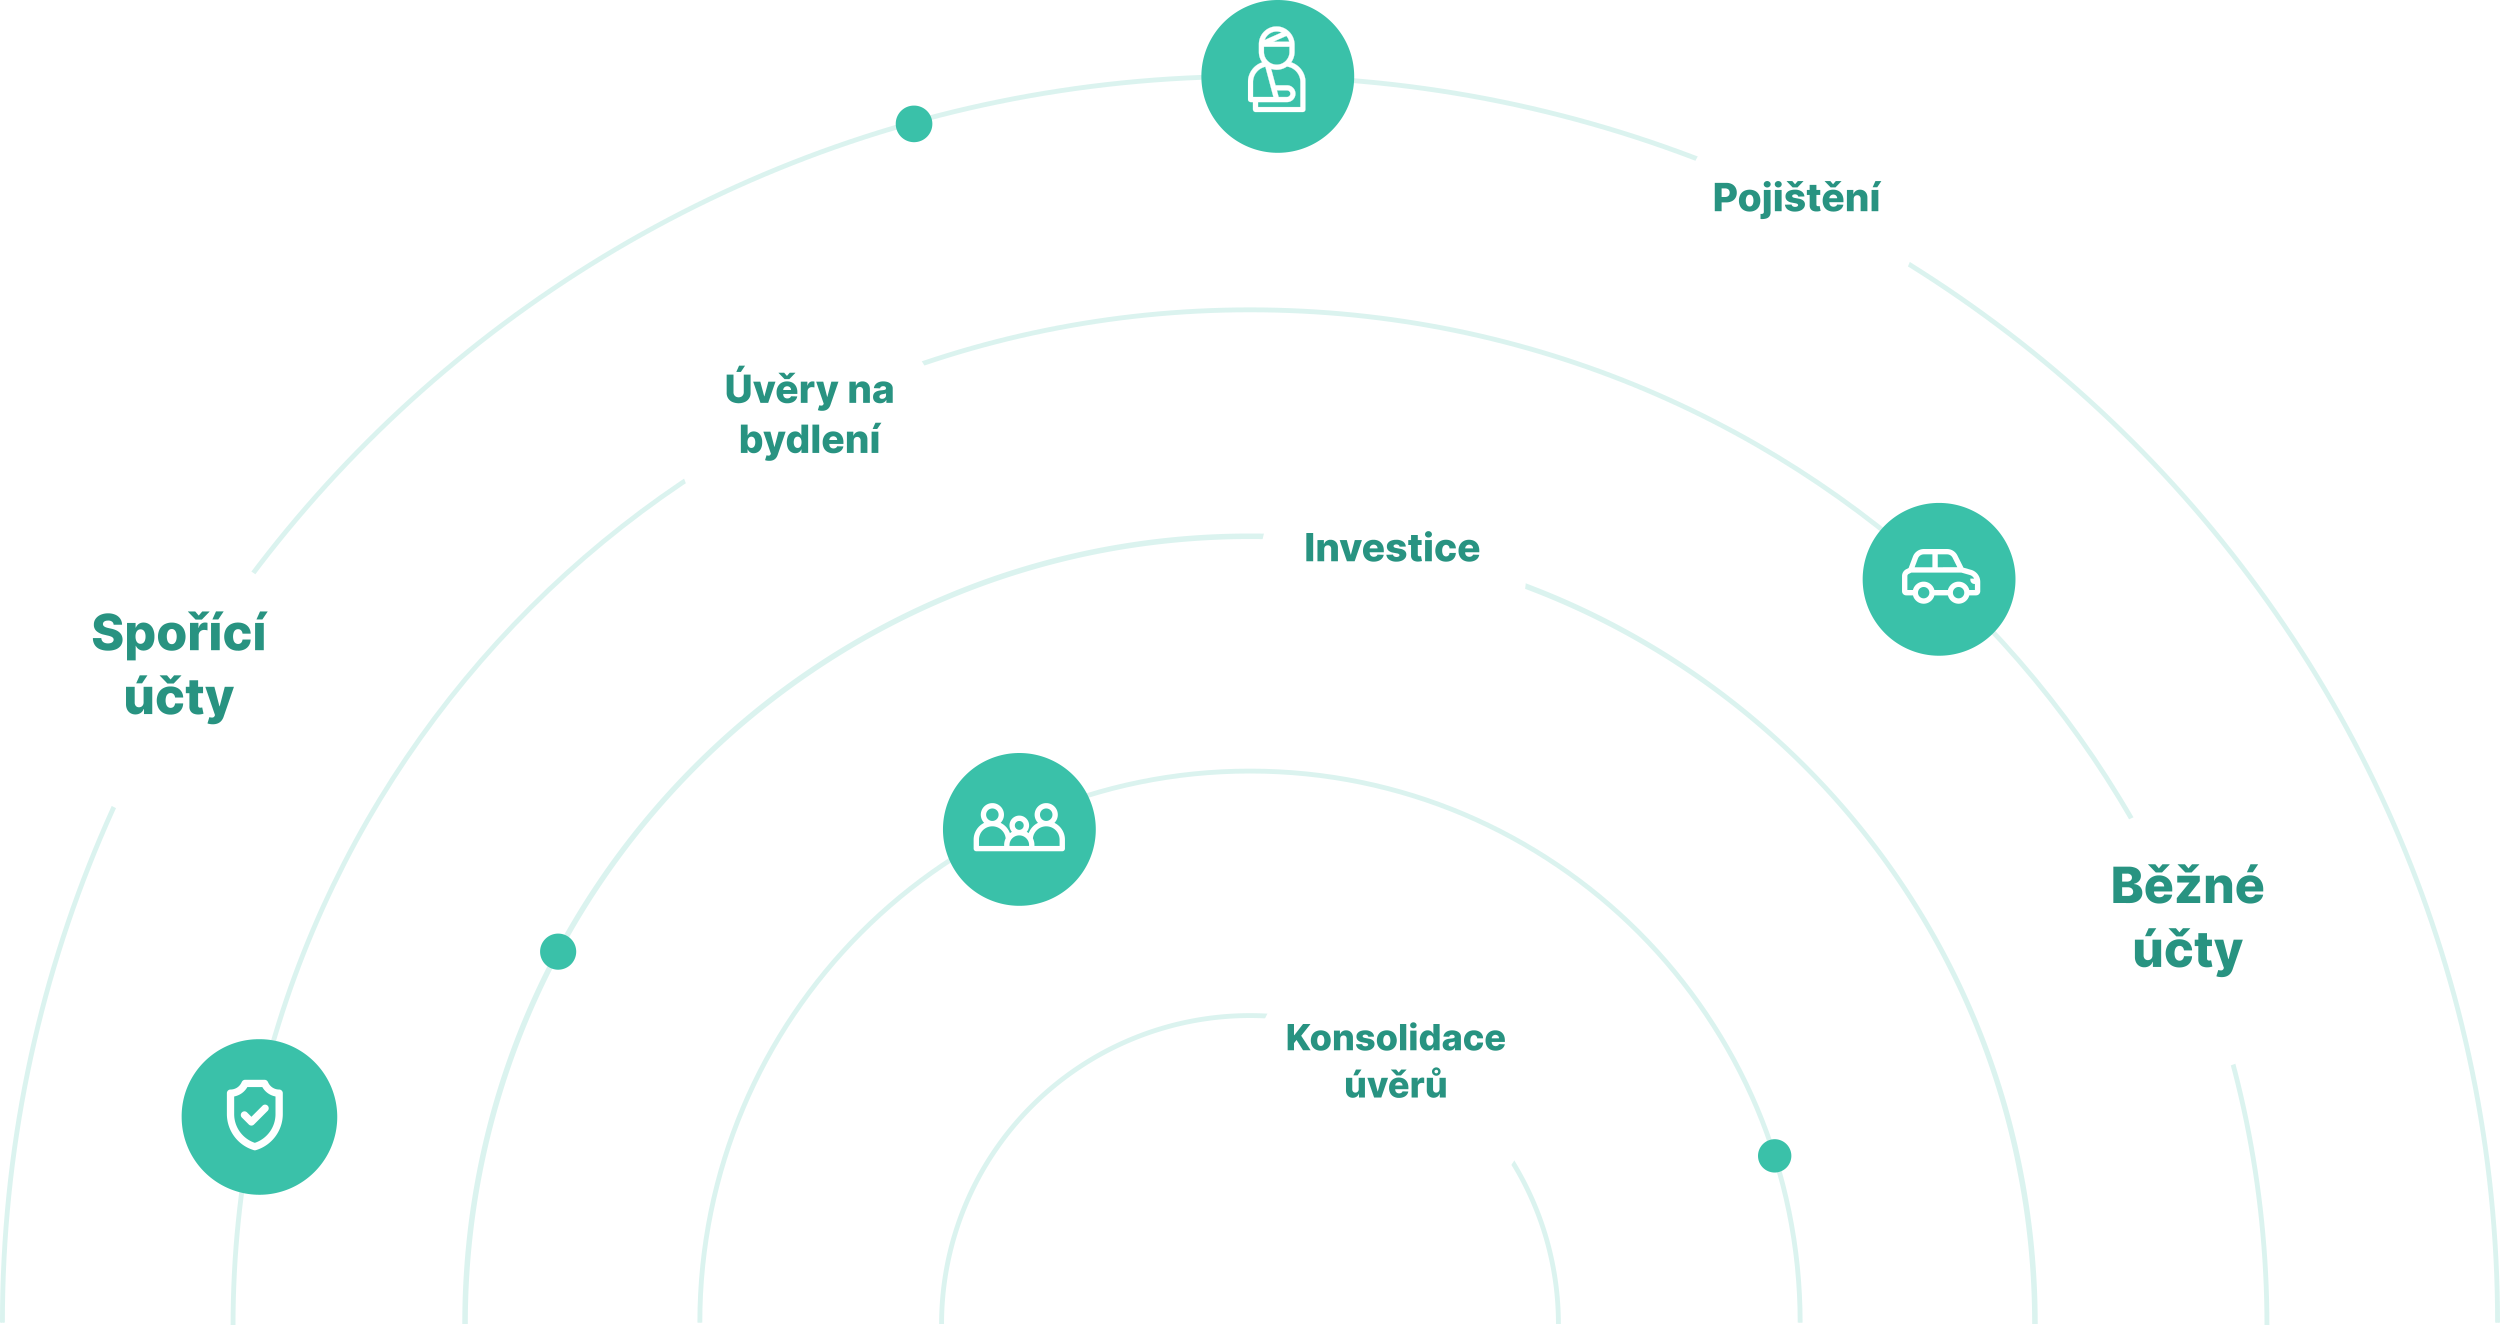 <svg xmlns="http://www.w3.org/2000/svg" width="899.75" height="477.006"><defs><filter id="b" width="121" height="122" x="587.375" y="17" filterUnits="userSpaceOnUse"><feOffset dy="8"/><feGaussianBlur result="c" stdDeviation="6"/><feFlood flood-color="#125a4e" flood-opacity=".059"/><feComposite in2="c" operator="in"/><feComposite in="SourceGraphic"/></filter><filter id="d" width="132" height="132" x="225.375" y="90" filterUnits="userSpaceOnUse"><feOffset dy="8"/><feGaussianBlur result="e" stdDeviation="6"/><feFlood flood-color="#125a4e" flood-opacity=".059"/><feComposite in2="e" operator="in"/><feComposite in="SourceGraphic"/></filter><filter id="f" width="133" height="134" x="-2.625" y="180.001" filterUnits="userSpaceOnUse"><feOffset dy="8"/><feGaussianBlur result="g" stdDeviation="6"/><feFlood flood-color="#125a4e" flood-opacity=".059"/><feComposite in2="g" operator="in"/><feComposite in="SourceGraphic"/></filter><filter id="h" width="132" height="133" x="435.382" y="138" filterUnits="userSpaceOnUse"><feOffset dy="8"/><feGaussianBlur result="i" stdDeviation="6"/><feFlood flood-color="#125a4e" flood-opacity=".059"/><feComposite in2="i" operator="in"/><feComposite in="SourceGraphic"/></filter><filter id="l" width="132" height="132" x="721.375" y="272.001" filterUnits="userSpaceOnUse"><feOffset dy="8"/><feGaussianBlur result="m" stdDeviation="6"/><feFlood flood-color="#125a4e" flood-opacity=".059"/><feComposite in2="m" operator="in"/><feComposite in="SourceGraphic"/></filter><filter id="n" width="139" height="140" x="432.378" y="319.004" filterUnits="userSpaceOnUse"><feOffset dy="8"/><feGaussianBlur result="o" stdDeviation="6"/><feFlood flood-color="#125a4e" flood-opacity=".059"/><feComposite in2="o" operator="in"/><feComposite in="SourceGraphic"/></filter><clipPath id="a"><path d="M0 0h899.75v477.006H0z" class="a"/></clipPath><clipPath id="j"><path d="M0 0h20.68v30.827H0z" class="a" transform="translate(449.15 9.515)"/></clipPath><style>.a,.d{fill:none}.b{clip-path:url(#a)}.c{fill:#dbf3ef}.d{stroke:#dbf3ef;stroke-miterlimit:10;stroke-width:.75px}.e{fill:#3ac1a9}.f{fill:#fff}.g{fill:#289381}</style></defs><g class="b"><path d="M449.875 194.006a282.625 282.625 0 00-56.732 5.739 279.417 279.417 0 00-100.653 42.5 282.4 282.4 0 00-124.115 234.261h-2c0-157.125 126.927-284.5 283.5-284.5s283.5 127.375 283.5 284.5h-2a285.594 285.594 0 00-5.719-56.938 281.1 281.1 0 00-275.781-225.562" class="c"/><path d="M648.375 476.006c0-109.9-88.871-199-198.5-199s-198.5 89.1-198.5 199m1 0c0-109.353 88.424-198 197.5-198s197.5 88.647 197.5 198" class="c"/><path d="M648.375 476.006c0-109.9-88.871-199-198.5-199s-198.5 89.1-198.5 199m1 0c0-109.353 88.424-198 197.5-198s197.5 88.647 197.5 198" class="d"/><path d="M561.375 476.506a111.5 111.5 0 00-223 0m1 0a110.5 110.5 0 01221 0" class="c"/><path d="M561.375 476.506a111.5 111.5 0 00-223 0m1 0a110.5 110.5 0 01221 0" class="d"/><path d="M816.375 477.006c0-202.137-164.087-366-366.5-366s-366.5 163.863-366.5 366m1 0c0-201.584 163.64-365 365.5-365s365.5 163.416 365.5 365" class="c"/><path d="M816.375 477.006c0-202.137-164.087-366-366.5-366s-366.5 163.863-366.5 366m1 0c0-201.584 163.64-365 365.5-365s365.5 163.416 365.5 365" class="d"/><path d="M899.375 476.006c0-247.977-201.248-449-449.5-449s-449.5 201.023-449.5 449m1 0c0-247.424 200.8-448 448.5-448s448.5 200.576 448.5 448" class="c"/><path d="M899.375 476.006c0-247.977-201.248-449-449.5-449s-449.5 201.023-449.5 449m1 0c0-247.424 200.8-448 448.5-448s448.5 200.576 448.5 448" class="d"/><path d="M366.874 271.006a27.5 27.5 0 11-27.5 27.5 27.5 27.5 0 0127.5-27.5" class="e"/><path d="M379.5 296.146a4.173 4.173 0 10-5.93 0 6.736 6.736 0 00-3.351 3.7 5.434 5.434 0 00-.7-.473 3.531 3.531 0 10-5.341 0 5.507 5.507 0 00-.7.473 6.736 6.736 0 00-3.351-3.7 4.172 4.172 0 10-5.93 0 6.749 6.749 0 00-3.787 6.053v3.21a.963.963 0 00.963.963h30.937a.963.963 0 00.963-.963V302.2a6.747 6.747 0 00-3.773-6.053m-5.21-2.933a2.247 2.247 0 112.247 2.246 2.246 2.246 0 01-2.247-2.246m-9.051 3.851a1.6 1.6 0 111.6 1.6 1.6 1.6 0 01-1.6-1.6zm-10.335-3.851a2.247 2.247 0 112.247 2.247 2.246 2.246 0 01-2.247-2.247m-2.568 8.986a4.815 4.815 0 019.606-.469 5.432 5.432 0 00-.555 2.395v.321h-9.051zm18.038 2.247h-7.064v-.321a3.531 3.531 0 017.061 0zm10.977 0H372.3v-.321a5.419 5.419 0 00-.555-2.395 4.815 4.815 0 019.606.469z" class="f"/><g filter="url(#b)"><path d="M647.875 27a42.5 42.5 0 0142.5 42.5v1a42.5 42.5 0 01-85 0v-1a42.5 42.5 0 0142.5-42.5" class="f"/></g><g filter="url(#d)"><path d="M291.375 100a48 48 0 11-48 48 48 48 0 0148-48" class="f"/></g><path d="M459.875 0a27.5 27.5 0 11-27.5 27.5 27.5 27.5 0 0127.5-27.5" class="e"/><g filter="url(#f)"><path d="M63.375 190h1a48 48 0 0148 48v2a48 48 0 01-48 48h-1a48 48 0 01-48-48v-2a48 48 0 0148-48" class="f"/></g><path d="M617.149 76V65.821h4.206a4.133 4.133 0 011.976.445 3.162 3.162 0 011.285 1.237 3.652 3.652 0 01.452 1.843 3.587 3.587 0 01-.46 1.842 3.112 3.112 0 01-1.31 1.221 4.409 4.409 0 01-2.02.432h-2.6V70.9h2.145a2.013 2.013 0 00.932-.194 1.334 1.334 0 00.569-.544 1.821 1.821 0 000-1.636 1.306 1.306 0 00-.572-.534 2.071 2.071 0 00-.93-.189h-1.212V76zm12.548.144a4.079 4.079 0 01-2.066-.494 3.355 3.355 0 01-1.331-1.38 4.811 4.811 0 010-4.127 3.353 3.353 0 011.327-1.382 4.559 4.559 0 014.132 0 3.359 3.359 0 011.327 1.382 4.811 4.811 0 010 4.127 3.361 3.361 0 01-1.327 1.383 4.079 4.079 0 01-2.066.494m.015-1.835a1.077 1.077 0 00.741-.268 1.7 1.7 0 00.465-.746 3.863 3.863 0 000-2.214 1.7 1.7 0 00-.465-.746 1.077 1.077 0 00-.741-.268 1.125 1.125 0 00-.763.268 1.659 1.659 0 00-.472.746 3.869 3.869 0 000 2.219 1.658 1.658 0 00.472.746 1.127 1.127 0 00.762.264zm5.091-5.946h2.431v7.925a2.654 2.654 0 01-.385 1.512 2.113 2.113 0 01-1.1.815 4.71 4.71 0 01-1.688.216h-.2q-.123 0-.246-.015v-1.842q.089.011.159.012h.139a1.01 1.01 0 00.7-.184.748.748 0 00.194-.567zm1.218-.89a1.258 1.258 0 01-.885-.341 1.1 1.1 0 010-1.641 1.309 1.309 0 011.762 0 1.1 1.1 0 010 1.641 1.242 1.242 0 01-.877.342zm2.757.891h2.431V76h-2.431zm1.22-.89a1.258 1.258 0 01-.885-.341 1.1 1.1 0 010-1.641 1.309 1.309 0 011.762 0 1.1 1.1 0 010 1.641 1.245 1.245 0 01-.877.341m9.416 3.226l-2.232.06a.851.851 0 00-.189-.425 1.047 1.047 0 00-.4-.293 1.59 1.59 0 00-1.287.062.5.5 0 00-.291.457.488.488 0 00.181.388 1.5 1.5 0 00.669.263l1.472.278a3.484 3.484 0 011.7.726 1.742 1.742 0 01.564 1.342 2.163 2.163 0 01-.465 1.367 2.977 2.977 0 01-1.255.9 4.837 4.837 0 01-1.82.321 4.36 4.36 0 01-2.578-.674 2.5 2.5 0 01-1.076-1.807l2.4-.06a.937.937 0 00.413.636 1.52 1.52 0 00.85.219 1.482 1.482 0 00.761-.174.533.533 0 00.3-.462.5.5 0 00-.229-.415 1.861 1.861 0 00-.7-.246l-1.332-.254a3.154 3.154 0 01-1.71-.773 1.937 1.937 0 01-.556-1.439 2.082 2.082 0 01.408-1.31 2.563 2.563 0 011.173-.833 5.052 5.052 0 011.794-.293 4.1 4.1 0 012.446.649 2.339 2.339 0 01.99 1.787m-4.36-5.538l.984 1.153.989-1.153h2.033v.065l-2.146 2.222h-1.746l-2.153-2.227v-.062zm10.053 4.992h-4.818v-1.79h4.818zm-3.809-3.62h2.431V73.6a.769.769 0 00.072.36.408.408 0 00.211.194.878.878 0 00.333.057 1.674 1.674 0 00.3-.027c.1-.018.183-.034.236-.047l.368 1.755c-.116.033-.28.075-.49.124a4.157 4.157 0 01-.753.094 3.523 3.523 0 01-1.464-.2 1.868 1.868 0 01-.93-.753 2.333 2.333 0 01-.311-1.288zm8.542 9.61a4.233 4.233 0 01-2.062-.475 3.222 3.222 0 01-1.332-1.357 4.443 4.443 0 01-.465-2.1 4.39 4.39 0 01.467-2.071 3.4 3.4 0 011.317-1.382 3.915 3.915 0 012-.5 4.213 4.213 0 011.491.254 3.2 3.2 0 011.168.751 3.427 3.427 0 01.766 1.225 4.713 4.713 0 01.273 1.668v.607h-6.636V71.36h4.376a1.376 1.376 0 00-.184-.691 1.271 1.271 0 00-.49-.475 1.565 1.565 0 00-1.444.009 1.373 1.373 0 00-.512.492 1.4 1.4 0 00-.2.7v1.437a1.717 1.717 0 00.184.818 1.325 1.325 0 00.522.553 1.6 1.6 0 00.8.194 1.8 1.8 0 00.587-.089 1.255 1.255 0 00.452-.263 1.092 1.092 0 00.283-.428l2.232.065a2.759 2.759 0 01-.609 1.305 3.077 3.077 0 01-1.23.86 4.709 4.709 0 01-1.758.3m-1.1-10.987l.984 1.153.989-1.153h2.033v.065l-2.151 2.227h-1.738l-2.15-2.227v-.065zm8.407 6.488V76h-2.435v-7.633h2.312v1.4h.085a2.157 2.157 0 01.865-1.1 2.6 2.6 0 011.457-.4 2.647 2.647 0 011.4.36 2.463 2.463 0 01.925 1 3.2 3.2 0 01.326 1.5V76h-2.433v-4.39a1.4 1.4 0 00-.321-.994 1.159 1.159 0 00-.9-.358 1.335 1.335 0 00-.674.167 1.12 1.12 0 00-.447.475 1.667 1.667 0 00-.164.745zm6.444-3.281h2.431V76h-2.431zm.378-.97l1-2.242h2.153l-1.5 2.242z" class="g"/><g filter="url(#h)"><path d="M501.382 148a48 48 0 0148 48v1a48 48 0 01-96 0v-1a48 48 0 0148-48" class="f"/></g><path d="M472.61 202h-2.461v-10.18h2.461zm3.968-4.355V202h-2.427v-7.636h2.312v1.4h.085a2.15 2.15 0 01.865-1.1 2.587 2.587 0 011.457-.4 2.635 2.635 0 011.4.36 2.463 2.463 0 01.925 1 3.2 3.2 0 01.326 1.5V202h-2.433v-4.39a1.4 1.4 0 00-.321-.994 1.159 1.159 0 00-.9-.358 1.335 1.335 0 00-.674.167 1.126 1.126 0 00-.447.475 1.671 1.671 0 00-.168.745m13.581-3.281l-2.62 7.636h-2.784l-2.615-7.636h2.56l1.407 5.26h.08l1.412-5.26zm4.251 7.78a4.237 4.237 0 01-2.066-.475 3.228 3.228 0 01-1.332-1.357 4.453 4.453 0 01-.465-2.1 4.39 4.39 0 01.467-2.071 3.4 3.4 0 011.317-1.382 3.918 3.918 0 012-.495 4.209 4.209 0 011.491.254 3.2 3.2 0 011.168.751 3.436 3.436 0 01.766 1.225 4.713 4.713 0 01.273 1.668v.607H491.4v-1.409h4.375a1.375 1.375 0 00-.184-.691 1.271 1.271 0 00-.49-.475 1.451 1.451 0 00-.713-.172 1.481 1.481 0 00-.731.181 1.381 1.381 0 00-.512.492 1.406 1.406 0 00-.2.7v1.437a1.732 1.732 0 00.184.818 1.321 1.321 0 00.522.544 1.59 1.59 0 00.8.194 1.8 1.8 0 00.587-.089 1.247 1.247 0 00.452-.263 1.092 1.092 0 00.283-.428l2.232.065a2.759 2.759 0 01-.609 1.3 3.084 3.084 0 01-1.23.86 4.69 4.69 0 01-1.758.309m11.539-5.444l-2.232.06a.855.855 0 00-.189-.425 1.058 1.058 0 00-.4-.293 1.4 1.4 0 00-.569-.107 1.424 1.424 0 00-.718.169.5.5 0 00-.291.457.486.486 0 00.181.388 1.515 1.515 0 00.669.263l1.472.278a3.494 3.494 0 011.7.726 1.74 1.74 0 01.564 1.342 2.161 2.161 0 01-.458 1.363 2.977 2.977 0 01-1.255.9 4.837 4.837 0 01-1.82.321 4.352 4.352 0 01-2.578-.674 2.5 2.5 0 01-1.076-1.807l2.4-.06a.936.936 0 00.413.636 1.529 1.529 0 00.85.22 1.483 1.483 0 00.761-.175.533.533 0 00.3-.462.5.5 0 00-.229-.415 1.86 1.86 0 00-.7-.246l-1.332-.254a3.154 3.154 0 01-1.71-.773 1.939 1.939 0 01-.564-1.432 2.083 2.083 0 01.408-1.31 2.568 2.568 0 011.173-.833 5.053 5.053 0 011.8-.288 4.091 4.091 0 012.446.649 2.339 2.339 0 01.989 1.782m5.692-.542h-4.817v-1.79h4.817zm-3.808-3.62h2.431v7.064a.772.772 0 00.072.36.408.408 0 00.211.194.859.859 0 00.333.057 1.771 1.771 0 00.3-.027c.1-.018.183-.033.236-.047l.362 1.754c-.116.033-.279.074-.49.124a4.071 4.071 0 01-.753.094 3.5 3.5 0 01-1.464-.2 1.874 1.874 0 01-.93-.753 2.323 2.323 0 01-.311-1.288zm5.051 1.826h2.431V202h-2.431zm1.223-.89a1.258 1.258 0 01-.885-.341 1.1 1.1 0 010-1.641 1.309 1.309 0 011.762 0 1.1 1.1 0 010 1.641 1.241 1.241 0 01-.877.341m6.314 8.67a4.07 4.07 0 01-2.071-.5 3.361 3.361 0 01-1.325-1.385 4.8 4.8 0 010-4.117 3.379 3.379 0 011.327-1.385 4.064 4.064 0 012.061-.5 4.188 4.188 0 011.847.383 2.952 2.952 0 011.233 1.081 3.138 3.138 0 01.47 1.638h-2.272a1.528 1.528 0 00-.4-.92 1.129 1.129 0 00-.848-.333 1.21 1.21 0 00-.741.236 1.515 1.515 0 00-.495.7 3.178 3.178 0 00-.176 1.136 3.228 3.228 0 00.176 1.141 1.515 1.515 0 00.495.7 1.21 1.21 0 00.741.236 1.228 1.228 0 00.6-.144 1.147 1.147 0 00.43-.425 1.67 1.67 0 00.214-.684h2.272a3.333 3.333 0 01-.47 1.651 2.933 2.933 0 01-1.214 1.1 4.106 4.106 0 01-1.857.39m8.362 0a4.247 4.247 0 01-2.065-.475 3.228 3.228 0 01-1.332-1.357 4.452 4.452 0 01-.465-2.1 4.39 4.39 0 01.467-2.071 3.4 3.4 0 011.317-1.382 3.915 3.915 0 012-.495 4.209 4.209 0 011.491.254 3.2 3.2 0 011.168.751 3.436 3.436 0 01.766 1.225 4.713 4.713 0 01.273 1.668v.607h-6.632v-1.406h4.375a1.375 1.375 0 00-.184-.691 1.27 1.27 0 00-.49-.475 1.451 1.451 0 00-.713-.172 1.481 1.481 0 00-.731.181 1.381 1.381 0 00-.512.492 1.406 1.406 0 00-.2.7v1.437a1.733 1.733 0 00.184.818 1.322 1.322 0 00.522.544 1.59 1.59 0 00.805.194 1.8 1.8 0 00.587-.089 1.247 1.247 0 00.452-.263 1.091 1.091 0 00.283-.428l2.229.068a2.749 2.749 0 01-.6 1.305 3.077 3.077 0 01-1.23.86 4.7 4.7 0 01-1.764.306zM267.683 134.821h2.456v6.567a3.462 3.462 0 01-2.053 3.281 5.779 5.779 0 01-4.519 0 3.53 3.53 0 01-1.506-1.3 3.6 3.6 0 01-.537-1.981v-6.567h2.461v6.354a1.892 1.892 0 00.231.94 1.653 1.653 0 00.649.646 2.119 2.119 0 001.936 0 1.686 1.686 0 00.649-.646 1.872 1.872 0 00.234-.94zm-2.69-.969l1-2.242h2.153l-1.5 2.242zm14.1 3.515L276.468 145h-2.784l-2.615-7.636h2.56l1.407 5.26h.08l1.412-5.26zm4.251 7.78a4.243 4.243 0 01-2.061-.475 3.222 3.222 0 01-1.332-1.357 4.443 4.443 0 01-.465-2.1 4.378 4.378 0 01.467-2.071 3.4 3.4 0 011.317-1.382 3.915 3.915 0 012-.495 4.213 4.213 0 011.491.254 3.208 3.208 0 011.168.751 3.442 3.442 0 01.766 1.225 4.736 4.736 0 01.273 1.668v.607h-6.637v-1.412h4.369a1.375 1.375 0 00-.184-.691 1.271 1.271 0 00-.49-.475 1.565 1.565 0 00-1.444.009 1.366 1.366 0 00-.512.492 1.4 1.4 0 00-.2.7v1.437a1.721 1.721 0 00.184.818 1.322 1.322 0 00.523.553 1.59 1.59 0 00.8.194 1.8 1.8 0 00.587-.094 1.241 1.241 0 00.452-.263 1.091 1.091 0 00.283-.428l2.232.065a2.755 2.755 0 01-.609 1.3 3.084 3.084 0 01-1.23.86 4.7 4.7 0 01-1.759.305m-1.1-10.987l.984 1.153.989-1.153h2.033v.065l-2.15 2.227h-1.739l-2.153-2.227v-.065zM288.211 145v-7.636h2.362v1.392h.08a2.078 2.078 0 01.68-1.126 1.73 1.73 0 011.1-.37 2.9 2.9 0 01.348.022 2.112 2.112 0 01.333.067v2.113a2.3 2.3 0 00-.455-.094 3.989 3.989 0 00-.5-.035 1.574 1.574 0 00-.781.191 1.386 1.386 0 00-.542.532 1.565 1.565 0 00-.2.8V145zm7.622 2.854a4.944 4.944 0 01-.825-.067 3.456 3.456 0 01-.666-.176l.536-1.766a2.059 2.059 0 00.907.122.745.745 0 00.569-.46l.1-.229-2.714-7.914h2.543l1.409 5.449h.08l1.426-5.449h2.56l-2.875 8.367a3.646 3.646 0 01-.589 1.1 2.618 2.618 0 01-.979.752 3.53 3.53 0 01-1.477.27m12.294-7.209V145H305.7v-7.636h2.312v1.4h.085a2.151 2.151 0 01.865-1.1 2.6 2.6 0 011.457-.4 2.645 2.645 0 011.4.36 2.463 2.463 0 01.925 1 3.217 3.217 0 01.326 1.5V145h-2.433v-4.39a1.408 1.408 0 00-.321-.994 1.157 1.157 0 00-.9-.358 1.333 1.333 0 00-.674.167 1.114 1.114 0 00-.447.475 1.667 1.667 0 00-.164.745m8.6 4.484a3.216 3.216 0 01-1.3-.246 1.975 1.975 0 01-.89-.746 2.252 2.252 0 01-.326-1.255 2.329 2.329 0 01.224-1.074 1.912 1.912 0 01.622-.708 2.925 2.925 0 01.9-.415 6.053 6.053 0 011.094-.191q.651-.06 1.049-.127a1.472 1.472 0 00.579-.194.416.416 0 00.181-.36v-.025a.715.715 0 00-.263-.592 1.115 1.115 0 00-.711-.209 1.312 1.312 0 00-.776.209.921.921 0 00-.373.577l-2.242-.08a2.658 2.658 0 01.515-1.245 2.789 2.789 0 011.143-.865 4.393 4.393 0 011.752-.316 5.024 5.024 0 011.347.172 3.421 3.421 0 011.074.5 2.288 2.288 0 01.708.8 2.26 2.26 0 01.251 1.079V145h-2.281v-1.064h-.06a2.178 2.178 0 01-.52.656 2.11 2.11 0 01-.741.4 3.2 3.2 0 01-.956.137m.75-1.591a1.564 1.564 0 00.708-.159 1.31 1.31 0 00.5-.44 1.148 1.148 0 00.189-.654v-.725a1.4 1.4 0 01-.251.1c-.1.03-.2.058-.321.085s-.236.05-.358.07l-.353.055a2.151 2.151 0 00-.584.169.911.911 0 00-.368.3.724.724 0 00-.127.43.67.67 0 00.271.577 1.132 1.132 0 00.694.192M266.637 163v-10.179h2.431v3.853h.05a2.629 2.629 0 01.425-.671 2.112 2.112 0 01.706-.529 2.365 2.365 0 011.032-.206 2.845 2.845 0 011.489.418 2.992 2.992 0 011.121 1.288 5.03 5.03 0 01.428 2.217 5.113 5.113 0 01-.41 2.173 3.012 3.012 0 01-1.1 1.313 2.823 2.823 0 01-1.539.438 2.416 2.416 0 01-1-.189 2.14 2.14 0 01-.708-.5 2.363 2.363 0 01-.44-.661h-.075V163zm2.381-3.818a3.11 3.11 0 00.167 1.074 1.548 1.548 0 00.482.708 1.275 1.275 0 001.519 0 1.539 1.539 0 00.475-.708 3.238 3.238 0 00.162-1.074 3.205 3.205 0 00-.162-1.069 1.53 1.53 0 00-.472-.7 1.305 1.305 0 00-1.524-.005 1.508 1.508 0 00-.48.7 3.114 3.114 0 00-.167 1.074m7.815 6.672a4.944 4.944 0 01-.825-.067 3.456 3.456 0 01-.666-.176l.537-1.765a2.059 2.059 0 00.907.122.745.745 0 00.569-.46l.094-.229-2.714-7.915h2.543l1.407 5.449h.08l1.427-5.449h2.56l-2.874 8.367a3.646 3.646 0 01-.589 1.1 2.618 2.618 0 01-.979.752 3.525 3.525 0 01-1.476.27zm9.391-2.744a2.81 2.81 0 01-1.536-.437 3.029 3.029 0 01-1.1-1.312 5.939 5.939 0 01.015-4.39 2.986 2.986 0 011.121-1.288 2.842 2.842 0 011.494-.418 2.352 2.352 0 011.029.206 2.159 2.159 0 01.7.529 2.485 2.485 0 01.423.671h.05v-3.853h2.43V163h-2.406v-1.238h-.075a2.4 2.4 0 01-.437.661 2.112 2.112 0 01-.708.5 2.458 2.458 0 01-1 .186zm.845-1.894a1.176 1.176 0 00.756-.251 1.59 1.59 0 00.482-.708 3.526 3.526 0 000-2.157 1.519 1.519 0 00-.482-.7 1.3 1.3 0 00-1.524.005 1.523 1.523 0 00-.475.7 3.6 3.6 0 000 2.143 1.552 1.552 0 00.475.708 1.18 1.18 0 00.763.259zm7.756-8.4V163h-2.43v-10.179zm5.112 10.328a4.237 4.237 0 01-2.066-.475 3.222 3.222 0 01-1.332-1.357 4.44 4.44 0 01-.465-2.1 4.378 4.378 0 01.467-2.071 3.4 3.4 0 011.317-1.382 3.915 3.915 0 012-.495 4.213 4.213 0 011.491.254 3.207 3.207 0 011.168.751 3.436 3.436 0 01.766 1.225 4.736 4.736 0 01.273 1.668v.607h-6.632v-1.409h4.376a1.375 1.375 0 00-.184-.691 1.277 1.277 0 00-.49-.475 1.571 1.571 0 00-1.447.009 1.381 1.381 0 00-.512.492 1.406 1.406 0 00-.2.7v1.437a1.744 1.744 0 00.184.818 1.322 1.322 0 00.528.553 1.59 1.59 0 00.8.194 1.819 1.819 0 00.585-.094 1.241 1.241 0 00.452-.263 1.092 1.092 0 00.283-.428l2.232.065a2.755 2.755 0 01-.609 1.3 3.084 3.084 0 01-1.23.86 4.7 4.7 0 01-1.759.305m7.3-4.5V163h-2.428v-7.636h2.312v1.4h.085a2.145 2.145 0 01.865-1.1 2.587 2.587 0 011.457-.4 2.638 2.638 0 011.4.36 2.463 2.463 0 01.925 1 3.217 3.217 0 01.326 1.5V163h-2.433v-4.39a1.406 1.406 0 00-.321-.994 1.159 1.159 0 00-.9-.358 1.333 1.333 0 00-.674.167 1.119 1.119 0 00-.447.475 1.667 1.667 0 00-.164.745zm6.451-3.28h2.431V163h-2.431zm.378-.97l1-2.242h2.153l-1.5 2.242z" class="g"/><path d="M92.877 374.007a28 28 0 11-27.5 28 27.753 27.753 0 0127.5-28" class="e"/><path d="M91.341 413.945a1.308 1.308 0 00.754 0 13.592 13.592 0 009.687-13.019v-7.492a1.314 1.314 0 00-1.312-1.313 4.328 4.328 0 01-3.892-2.4l-.185-.371a1.314 1.314 0 00-1.174-.73h-7a1.313 1.313 0 00-1.174.727l-.191.374a4.328 4.328 0 01-3.887 2.4 1.313 1.313 0 00-1.313 1.313v7.488a13.591 13.591 0 009.687 13.019zm-7.061-19.324a6.924 6.924 0 004.737-3.378h5.4a6.922 6.922 0 004.737 3.378v6.3a10.9 10.9 0 01-7.439 10.385 10.9 10.9 0 01-7.435-10.385z" class="f"/><path d="M90.481 405.1a1.31 1.31 0 00.928-.385l4.951-4.951a1.313 1.313 0 00-1.856-1.856l-4.022 4.022-1.547-1.547a1.313 1.313 0 00-1.912 1.8c.018.02.037.039.056.057l2.475 2.475a1.312 1.312 0 00.927.386" class="f"/><path d="M40.9 224.837a1.5 1.5 0 00-.566-1.1 2.268 2.268 0 00-1.429-.392 2.829 2.829 0 00-1.023.16 1.341 1.341 0 00-.614.438 1.078 1.078 0 00-.211.635.924.924 0 00.124.526 1.219 1.219 0 00.384.392 2.77 2.77 0 00.61.3 6.45 6.45 0 00.805.224l1.125.256a7.948 7.948 0 011.716.563 4.671 4.671 0 011.253.837 3.24 3.24 0 01.77 1.119 3.745 3.745 0 01.265 1.407 3.663 3.663 0 01-.628 2.133A3.891 3.891 0 0141.7 233.7a7.408 7.408 0 01-2.8.474 7.632 7.632 0 01-2.864-.492 4.057 4.057 0 01-1.9-1.5 4.554 4.554 0 01-.7-2.538h3.03a1.988 1.988 0 00.348 1.062 1.866 1.866 0 00.828.64 3.221 3.221 0 001.224.217 3.059 3.059 0 001.09-.173 1.573 1.573 0 00.694-.484 1.121 1.121 0 00.249-.7.976.976 0 00-.23-.635 1.778 1.778 0 00-.689-.464 7.436 7.436 0 00-1.179-.362l-1.368-.319a5.942 5.942 0 01-2.678-1.263 2.983 2.983 0 01-.975-2.356 3.516 3.516 0 01.652-2.129 4.338 4.338 0 011.822-1.426 6.562 6.562 0 012.653-.511 6.3 6.3 0 012.643.516 4.089 4.089 0 011.742 1.44 3.849 3.849 0 01.633 2.149zm4.813 12.848v-13.5H48.8v1.68h.1a3.377 3.377 0 01.542-.862 2.74 2.74 0 01.908-.682 3.048 3.048 0 011.324-.264 3.641 3.641 0 011.914.537 3.827 3.827 0 011.444 1.654 6.46 6.46 0 01.55 2.855 6.555 6.555 0 01-.528 2.791 3.857 3.857 0 01-1.419 1.686 3.624 3.624 0 01-1.978.564 3.136 3.136 0 01-1.283-.242 2.751 2.751 0 01-.911-.638 3.047 3.047 0 01-.566-.851h-.064v5.272zm3.062-8.591a4.054 4.054 0 00.214 1.381 2.011 2.011 0 00.62.911 1.638 1.638 0 001.953 0 1.975 1.975 0 00.61-.911 4.153 4.153 0 00.209-1.381 4.079 4.079 0 00-.208-1.374 1.968 1.968 0 00-.607-.9 1.52 1.52 0 00-.985-.316 1.54 1.54 0 00-.978.313 1.95 1.95 0 00-.617.9 4.031 4.031 0 00-.211 1.383m13.04 5.094a5.257 5.257 0 01-2.656-.636 4.323 4.323 0 01-1.707-1.777 6.165 6.165 0 010-5.306 4.327 4.327 0 011.707-1.776 5.862 5.862 0 015.311 0 4.314 4.314 0 011.711 1.777 6.165 6.165 0 010 5.306 4.312 4.312 0 01-1.711 1.776 5.261 5.261 0 01-2.655.636m.019-2.36a1.379 1.379 0 00.952-.344 2.183 2.183 0 00.595-.958 4.408 4.408 0 00.211-1.423 4.458 4.458 0 00-.211-1.428 2.176 2.176 0 00-.6-.959 1.381 1.381 0 00-.952-.346 1.454 1.454 0 00-.981.346 2.141 2.141 0 00-.607.959 4.487 4.487 0 00-.2 1.428 4.436 4.436 0 00.208 1.419 2.138 2.138 0 00.607.959 1.444 1.444 0 00.981.348zM68.378 234v-9.818h3.034v1.79h.1a2.679 2.679 0 01.876-1.449 2.227 2.227 0 011.413-.475 3.7 3.7 0 01.447.028 2.951 2.951 0 01.428.086v2.718a2.843 2.843 0 00-.585-.121 5.3 5.3 0 00-.642-.045 2.019 2.019 0 00-1 .246 1.8 1.8 0 00-.7.684 2.03 2.03 0 00-.252 1.026V234zm1.877-13.941l1.266 1.483 1.272-1.483h2.614v.083l-2.761 2.864H70.4l-2.768-2.864v-.083zm5.7 4.123h3.121V234h-3.119zm.486-1.247l1.291-2.883H80.5l-1.93 2.883zm9.205 11.25a5.259 5.259 0 01-2.662-.639 4.319 4.319 0 01-1.7-1.78 6.164 6.164 0 01.006-5.293A4.345 4.345 0 0183 224.7a5.226 5.226 0 012.65-.638 5.36 5.36 0 012.375.492 3.8 3.8 0 011.585 1.39 4.036 4.036 0 01.6 2.106h-2.926a1.964 1.964 0 00-.506-1.183 1.451 1.451 0 00-1.09-.427 1.551 1.551 0 00-.952.3 1.955 1.955 0 00-.636.9 4.834 4.834 0 000 2.928 1.944 1.944 0 00.636.9 1.669 1.669 0 001.722.115 1.471 1.471 0 00.553-.546 2.138 2.138 0 00.275-.879h2.921a4.276 4.276 0 01-.6 2.122 3.765 3.765 0 01-1.572 1.418 5.315 5.315 0 01-2.387.5m6.161-10h3.126V234h-3.126zm.486-1.247l1.291-2.883h2.768l-1.93 2.883zm-40.617 29.814v-5.58H54.8V257h-2.982v-1.828h-.1a2.841 2.841 0 01-1.108 1.428 3.3 3.3 0 01-1.889.527 3.342 3.342 0 01-1.764-.46 3.134 3.134 0 01-1.179-1.287 4.274 4.274 0 01-.428-1.94v-6.258h3.126v5.643a1.84 1.84 0 00.422 1.26 1.45 1.45 0 001.131.46 1.7 1.7 0 00.841-.208 1.521 1.521 0 00.594-.607 1.969 1.969 0 00.214-.968m-2.672-6.827l1.291-2.883h2.768l-1.93 2.883zm12.362 11.25a5.261 5.261 0 01-2.662-.639 4.32 4.32 0 01-1.7-1.78 6.164 6.164 0 01.006-5.293 4.345 4.345 0 011.707-1.781 5.224 5.224 0 012.65-.638 5.357 5.357 0 012.375.492 3.8 3.8 0 011.585 1.39 4.036 4.036 0 01.6 2.106h-2.922a1.969 1.969 0 00-.508-1.184 1.451 1.451 0 00-1.09-.427 1.544 1.544 0 00-.952.3 1.952 1.952 0 00-.636.9 4.834 4.834 0 000 2.928 1.944 1.944 0 00.636.9 1.669 1.669 0 001.722.115 1.471 1.471 0 00.553-.546 2.153 2.153 0 00.275-.879h2.921a4.276 4.276 0 01-.6 2.122 3.775 3.775 0 01-1.57 1.419 5.315 5.315 0 01-2.387.5zm-1.257-14.126l1.267 1.483 1.272-1.483h2.613v.083l-2.763 2.867h-2.242l-2.767-2.864v-.083zm12.967 6.422h-6.2v-2.3h6.2zm-4.9-4.652H71.3v9.083a1.016 1.016 0 00.093.464.533.533 0 00.272.249 1.119 1.119 0 00.428.073 2.1 2.1 0 00.38-.034c.133-.023.233-.044.3-.061l.473 2.255c-.149.043-.359.1-.63.161a5.34 5.34 0 01-.968.121 4.532 4.532 0 01-1.882-.259 2.415 2.415 0 01-1.2-.969 2.987 2.987 0 01-.4-1.655zm8.406 15.84a6.293 6.293 0 01-1.061-.086 4.436 4.436 0 01-.857-.227l.69-2.269a2.665 2.665 0 001.167.156.951.951 0 00.732-.591l.123-.3-3.492-10.175h3.273l1.809 7.006h.1l1.835-7.006 3.292.006-3.7 10.751a4.662 4.662 0 01-.757 1.409 3.337 3.337 0 01-1.259.967 4.544 4.544 0 01-1.895.354" class="g"/></g><g clip-path="url(#j)"><path d="M467.84 24.462a7.448 7.448 0 00-3.164-2.022 6.376 6.376 0 001.223-3.761v-2.485a6.589 6.589 0 00-6.213-6.679 6.411 6.411 0 00-6.6 6.212v2.954a6.376 6.376 0 001.214 3.759 7.459 7.459 0 00-5.153 7.092v6.153a1.046 1.046 0 001.045 1.045h.761v2.57A1.046 1.046 0 00452 40.342h16.785a1.046 1.046 0 001.045-1.042v-9.768a7.421 7.421 0 00-1.991-5.069m-12.954-5.784v-1.851h9.208v1.851a4.6 4.6 0 11-9.208 0m8.082-5.764a4.568 4.568 0 011.038 2.109h-5.774zm-3.478-1.594a4.57 4.57 0 011.791.364l-6.146 2.736a4.608 4.608 0 014.35-3.1zm-8.535 18.211a5.647 5.647 0 014.457-5.517l2.9 10.9h-7.36zm8.588 2.983h3.664a1.2 1.2 0 110 2.408h-3.022zm8.48 6.021H452.76V36.73h10.447a3.01 3.01 0 100-6.021h-4.141l-1.582-5.942a6.4 6.4 0 005.665-.828 5.647 5.647 0 014.875 5.6z" class="f"/><path fill="none" stroke="#fff" stroke-width=".1" d="M467.84 24.462a7.448 7.448 0 00-3.164-2.022 6.376 6.376 0 001.223-3.761v-2.485a6.589 6.589 0 00-6.213-6.679 6.411 6.411 0 00-6.6 6.212v2.954a6.376 6.376 0 001.214 3.759 7.459 7.459 0 00-5.153 7.092v6.153a1.046 1.046 0 001.045 1.045h.761v2.57A1.046 1.046 0 00452 40.342h16.785a1.046 1.046 0 001.045-1.042v-9.768a7.421 7.421 0 00-1.991-5.069m-12.954-5.784v-1.851h9.208v1.851a4.6 4.6 0 11-9.208 0m8.082-5.764a4.568 4.568 0 011.038 2.109h-5.774zm-3.478-1.594a4.57 4.57 0 011.791.364l-6.146 2.736a4.608 4.608 0 014.35-3.1zm-8.535 18.211a5.647 5.647 0 014.457-5.517l2.9 10.9h-7.36zm8.588 2.983h3.664a1.2 1.2 0 110 2.408h-3.022zm8.48 6.021H452.76V36.73h10.447a3.01 3.01 0 100-6.021h-4.141l-1.582-5.942a6.4 6.4 0 005.665-.828 5.647 5.647 0 014.875 5.6z"/></g><g class="b"><g filter="url(#l)"><path d="M787.375 282a48 48 0 11-48 48 48 48 0 0148-48" class="f"/></g><path d="M760.592 325v-13.089h5.459a6.432 6.432 0 012.464.415 3.246 3.246 0 011.5 1.163 3.03 3.03 0 01.5 1.733 2.784 2.784 0 01-.313 1.333 2.741 2.741 0 01-.863.968 3.47 3.47 0 01-1.272.537v.128a3.207 3.207 0 011.467.427 2.981 2.981 0 011.081 1.087 3.172 3.172 0 01.409 1.641 3.376 3.376 0 01-.537 1.882 3.627 3.627 0 01-1.553 1.3 5.8 5.8 0 01-2.468.478zm3.164-2.551h1.956a2.417 2.417 0 001.518-.389 1.309 1.309 0 00.489-1.087 1.57 1.57 0 00-.241-.873 1.549 1.549 0 00-.671-.57 2.45 2.45 0 00-1.042-.2h-2.013zm0-5.157h1.751a2.323 2.323 0 00.92-.174 1.418 1.418 0 00.63-.5 1.335 1.335 0 00.227-.785 1.26 1.26 0 00-.466-1.033 1.933 1.933 0 00-1.259-.377h-1.8zm13.379 7.893a5.442 5.442 0 01-2.657-.611 4.145 4.145 0 01-1.712-1.745 5.737 5.737 0 01-.6-2.7 5.633 5.633 0 01.6-2.662 4.364 4.364 0 011.7-1.778 5.023 5.023 0 012.576-.636 5.4 5.4 0 011.918.326 4.1 4.1 0 011.5.965 4.383 4.383 0 01.984 1.576 6.042 6.042 0 01.352 2.144v.781h-8.536v-1.817h5.625a1.76 1.76 0 00-.237-.887 1.637 1.637 0 00-.63-.611 2.017 2.017 0 00-1.857.013 1.769 1.769 0 00-.658.633 1.794 1.794 0 00-.256.9v1.848a2.232 2.232 0 00.237 1.051 1.7 1.7 0 00.671.7 2.048 2.048 0 001.036.249 2.352 2.352 0 00.754-.115 1.623 1.623 0 00.582-.339 1.421 1.421 0 00.364-.55l2.87.083a3.55 3.55 0 01-.783 1.683 3.967 3.967 0 01-1.58 1.106 6.067 6.067 0 01-2.263.393m-1.419-14.126l1.266 1.483 1.272-1.483h2.614v.083l-2.761 2.864h-2.244l-2.768-2.864v-.083zM783.425 325v-1.78l4.553-5.542v-.065h-4.394v-2.428h8.116v1.956l-4.219 5.369v.063h4.373V325zm2.94-13.941l1.265 1.483 1.272-1.483h2.615v.083l-2.762 2.864h-2.243l-2.768-2.864v-.083zM797 319.4v5.6h-3.123v-9.818h2.97v1.8h.109a2.775 2.775 0 011.112-1.416 3.343 3.343 0 011.873-.514 3.392 3.392 0 011.8.463 3.156 3.156 0 011.189 1.291 4.1 4.1 0 01.419 1.933V325h-3.127v-5.644a1.812 1.812 0 00-.412-1.279 1.494 1.494 0 00-1.16-.46 1.716 1.716 0 00-.866.215 1.443 1.443 0 00-.575.609 2.158 2.158 0 00-.209.958m12.877 5.786a5.463 5.463 0 01-2.656-.611 4.146 4.146 0 01-1.71-1.745 5.713 5.713 0 01-.6-2.7 5.632 5.632 0 01.6-2.662 4.363 4.363 0 011.7-1.778 5.023 5.023 0 012.576-.636 5.4 5.4 0 011.918.326 4.1 4.1 0 011.5.965 4.384 4.384 0 01.984 1.576 6.043 6.043 0 01.352 2.144v.781h-8.531v-1.817h5.625a1.76 1.76 0 00-.237-.887 1.637 1.637 0 00-.63-.611 2.017 2.017 0 00-1.857.013 1.769 1.769 0 00-.658.633 1.8 1.8 0 00-.256.9v1.848a2.232 2.232 0 00.237 1.051 1.7 1.7 0 00.671.7 2.048 2.048 0 001.036.249 2.352 2.352 0 00.754-.115 1.624 1.624 0 00.582-.339 1.421 1.421 0 00.364-.55l2.87.083a3.556 3.556 0 01-.783 1.678 3.968 3.968 0 01-1.582 1.111 6.063 6.063 0 01-2.266.393m-1.227-11.25l1.291-2.883h2.768l-1.932 2.883zm-33.973 29.827v-5.58h3.12V348h-2.979v-1.828h-.1a2.842 2.842 0 01-1.108 1.428 3.3 3.3 0 01-1.889.527 3.342 3.342 0 01-1.764-.46 3.134 3.134 0 01-1.179-1.287 4.274 4.274 0 01-.428-1.94v-6.258h3.126v5.643a1.84 1.84 0 00.422 1.26 1.45 1.45 0 001.131.46 1.7 1.7 0 00.841-.208 1.521 1.521 0 00.594-.607 1.969 1.969 0 00.214-.968m-2.672-6.827l1.291-2.883h2.768l-1.93 2.883zm12.362 11.25a5.261 5.261 0 01-2.662-.639 4.32 4.32 0 01-1.7-1.78 6.164 6.164 0 01.006-5.293 4.344 4.344 0 011.707-1.781 5.224 5.224 0 012.65-.638 5.357 5.357 0 012.375.492 3.8 3.8 0 011.585 1.39 4.036 4.036 0 01.6 2.106h-2.922a1.975 1.975 0 00-.508-1.184 1.452 1.452 0 00-1.09-.427 1.544 1.544 0 00-.952.3 1.953 1.953 0 00-.636.895 4.835 4.835 0 000 2.928 1.945 1.945 0 00.636.9 1.67 1.67 0 001.722.115 1.472 1.472 0 00.553-.546 2.154 2.154 0 00.275-.879h2.921a4.276 4.276 0 01-.6 2.122 3.775 3.775 0 01-1.57 1.419 5.315 5.315 0 01-2.387.5zm-1.257-14.126l1.267 1.483 1.272-1.483h2.613v.083l-2.761 2.864h-2.244l-2.767-2.864v-.083zm12.967 6.422h-6.2v-2.3h6.2zm-4.9-4.652h3.119v9.083a1.016 1.016 0 00.093.464.534.534 0 00.272.249 1.119 1.119 0 00.428.073 2.1 2.1 0 00.38-.034c.133-.023.233-.044.3-.061l.473 2.255c-.149.043-.359.1-.63.161a5.34 5.34 0 01-.968.121 4.532 4.532 0 01-1.882-.259 2.415 2.415 0 01-1.2-.969 2.987 2.987 0 01-.4-1.655zm8.406 15.84a6.293 6.293 0 01-1.061-.086 4.435 4.435 0 01-.857-.227l.69-2.269a2.665 2.665 0 001.167.156.95.95 0 00.732-.591l.123-.3-3.492-10.175h3.273l1.809 7.006h.1l1.835-7.006 3.292.006-3.7 10.751a4.662 4.662 0 01-.757 1.409 3.337 3.337 0 01-1.259.967 4.544 4.544 0 01-1.9.354" class="g"/><g filter="url(#n)"><path d="M501.878 329a51.5 51.5 0 0151.5 51.5v1a51.5 51.5 0 01-103 0v-1a51.5 51.5 0 0151.5-51.5" class="f"/></g><path d="M463.425 378v-9.455h2.285v4h.125l3.125-4h2.691l-3.352 4.219 3.413 5.236h-2.733l-2.354-3.717-.914 1.155V378zm11.92.134a3.808 3.808 0 01-1.918-.459 3.116 3.116 0 01-1.233-1.283 4.465 4.465 0 010-3.832 3.119 3.119 0 011.233-1.284 4.237 4.237 0 013.836 0 3.119 3.119 0 011.233 1.284 4.465 4.465 0 010 3.832 3.116 3.116 0 01-1.233 1.283 3.808 3.808 0 01-1.918.459m.014-1.7a1 1 0 00.688-.249 1.583 1.583 0 00.432-.693 3.618 3.618 0 000-2.062 1.588 1.588 0 00-.432-.693 1 1 0 00-.688-.249 1.044 1.044 0 00-.709.249 1.55 1.55 0 00-.439.693 3.6 3.6 0 000 2.058 1.539 1.539 0 00.439.693 1.044 1.044 0 00.709.249zm6.985-2.474V378h-2.257v-7.092h2.147v1.3h.078a1.994 1.994 0 01.8-1.023 2.413 2.413 0 011.353-.372 2.46 2.46 0 011.3.334 2.289 2.289 0 01.859.934 2.982 2.982 0 01.3 1.4V378h-2.257v-4.076a1.307 1.307 0 00-.3-.923 1.069 1.069 0 00-.838-.332 1.244 1.244 0 00-.626.154 1.041 1.041 0 00-.415.442 1.55 1.55 0 00-.145.691zm12.178-.883l-2.073.053a.8.8 0 00-.175-.4.963.963 0 00-.372-.271 1.464 1.464 0 00-1.2.057.464.464 0 00-.27.424.452.452 0 00.169.361 1.388 1.388 0 00.621.245l1.366.259a3.233 3.233 0 011.581.673 1.62 1.62 0 01.524 1.247 2.013 2.013 0 01-.431 1.271 2.772 2.772 0 01-1.166.838 4.515 4.515 0 01-1.69.3 4.053 4.053 0 01-2.394-.626 2.32 2.32 0 01-1-1.678l2.23-.056a.866.866 0 00.383.591 1.393 1.393 0 00.789.2 1.369 1.369 0 00.706-.162.5.5 0 00.277-.428.46.46 0 00-.212-.385 1.738 1.738 0 00-.651-.23l-1.237-.234a2.924 2.924 0 01-1.588-.719 1.8 1.8 0 01-.517-1.336 1.936 1.936 0 01.383-1.218 2.387 2.387 0 011.089-.772 4.73 4.73 0 011.667-.269 3.8 3.8 0 012.271.6 2.17 2.17 0 01.916 1.656zm4.593 5.057a3.806 3.806 0 01-1.918-.459 3.113 3.113 0 01-1.233-1.284 4.465 4.465 0 010-3.832 3.119 3.119 0 011.233-1.284 4.237 4.237 0 013.836 0 3.119 3.119 0 011.233 1.284 4.465 4.465 0 010 3.832 3.113 3.113 0 01-1.233 1.284 3.808 3.808 0 01-1.918.459m.014-1.7a1 1 0 00.688-.249 1.582 1.582 0 00.432-.693 3.6 3.6 0 000-2.058 1.588 1.588 0 00-.432-.693 1 1 0 00-.688-.249 1.049 1.049 0 00-.709.249 1.553 1.553 0 00-.441.689 3.233 3.233 0 00-.15 1.034 3.2 3.2 0 00.15 1.024 1.539 1.539 0 00.439.693 1.049 1.049 0 00.711.249zm6.985 1.566h-2.258v-9.455h2.258zm1.431-7.092h2.255V378h-2.257zm1.134-.825a1.165 1.165 0 01-.822-.316 1.025 1.025 0 010-1.527 1.22 1.22 0 011.636 0 1.025 1.025 0 010 1.524 1.154 1.154 0 01-.817.319m5.144 8.017a2.615 2.615 0 01-1.426-.4 2.81 2.81 0 01-1.025-1.222 4.712 4.712 0 01-.383-2.018 4.665 4.665 0 01.4-2.06 2.774 2.774 0 011.041-1.2 2.637 2.637 0 011.387-.387 2.171 2.171 0 01.956.192 1.981 1.981 0 01.656.492 2.334 2.334 0 01.392.622h.046v-3.573h2.257V378h-2.237v-1.15h-.069a2.244 2.244 0 01-.406.614 1.986 1.986 0 01-.658.462 2.3 2.3 0 01-.931.174m.785-1.759a1.084 1.084 0 00.7-.234 1.461 1.461 0 00.448-.658 2.877 2.877 0 00.157-1 2.911 2.911 0 00-.155-1 1.4 1.4 0 00-.448-.645 1.118 1.118 0 00-.7-.227 1.107 1.107 0 00-.711.232 1.4 1.4 0 00-.441.651 3.36 3.36 0 000 1.992 1.44 1.44 0 00.441.658 1.083 1.083 0 00.707.233zm6.943 1.778a2.973 2.973 0 01-1.2-.228 1.841 1.841 0 01-.829-.692 2.094 2.094 0 01-.3-1.166 2.177 2.177 0 01.208-1 1.79 1.79 0 01.572-.659 2.717 2.717 0 01.84-.386 5.641 5.641 0 011.016-.177q.6-.055.974-.119a1.371 1.371 0 00.538-.179.383.383 0 00.169-.335v-.024a.662.662 0 00-.245-.549 1.043 1.043 0 00-.66-.194 1.223 1.223 0 00-.72.194.856.856 0 00-.346.537l-2.089-.073a2.456 2.456 0 01.478-1.155 2.586 2.586 0 011.062-.8 4.113 4.113 0 011.627-.293 4.637 4.637 0 011.251.16 3.16 3.16 0 011 .461 2.141 2.141 0 01.658.742 2.1 2.1 0 01.233 1V378h-2.122v-.988h-.055a2.049 2.049 0 01-.482.609 1.971 1.971 0 01-.689.379 2.935 2.935 0 01-.889.119m.7-1.476a1.419 1.419 0 00.658-.149 1.2 1.2 0 00.47-.408 1.075 1.075 0 00.175-.607v-.674a1.41 1.41 0 01-.233.092 5.902 5.902 0 01-.632.143l-.328.051a1.972 1.972 0 00-.542.157.848.848 0 00-.342.274.683.683 0 00-.118.4.622.622 0 00.252.536 1.06 1.06 0 00.637.184zm8.228 1.491a3.8 3.8 0 01-1.923-.462 3.117 3.117 0 01-1.23-1.286 4.459 4.459 0 010-3.823 3.133 3.133 0 011.233-1.287 3.781 3.781 0 011.914-.462 3.887 3.887 0 011.715.356 2.744 2.744 0 011.145 1 2.914 2.914 0 01.43 1.529h-2.11a1.416 1.416 0 00-.367-.853 1.054 1.054 0 00-.787-.31 1.121 1.121 0 00-.688.22 1.407 1.407 0 00-.459.645 3.491 3.491 0 000 2.115 1.405 1.405 0 00.459.651 1.12 1.12 0 00.688.219 1.134 1.134 0 00.556-.134 1.064 1.064 0 00.4-.4 1.546 1.546 0 00.2-.634h2.11a3.081 3.081 0 01-.436 1.533 2.72 2.72 0 01-1.133 1.016 3.853 3.853 0 01-1.72.363m7.765 0a3.935 3.935 0 01-1.918-.442 3 3 0 01-1.237-1.259 4.135 4.135 0 01-.432-1.951 4.066 4.066 0 01.434-1.922 3.145 3.145 0 011.223-1.284 3.651 3.651 0 011.86-.459 3.94 3.94 0 011.385.236 2.956 2.956 0 011.085.7 3.185 3.185 0 01.711 1.138 4.39 4.39 0 01.254 1.548V375h-6.167v-1.312h4.064a1.265 1.265 0 00-.171-.642 1.176 1.176 0 00-.455-.441 1.35 1.35 0 00-.662-.16 1.366 1.366 0 00-.679.169 1.28 1.28 0 00-.66 1.111v1.334a1.607 1.607 0 00.171.758 1.214 1.214 0 00.485.506 1.479 1.479 0 00.748.181 1.708 1.708 0 00.545-.083 1.176 1.176 0 00.42-.245 1 1 0 00.263-.4l2.073.061a2.563 2.563 0 01-.566 1.212 2.877 2.877 0 01-1.143.8 4.356 4.356 0 01-1.633.286zm-49.25 13.8v-4.031h2.253V395H489.1v-1.32h-.074a2.052 2.052 0 01-.8 1.032 2.4 2.4 0 01-1.364.381 2.423 2.423 0 01-1.279-.333 2.266 2.266 0 01-.854-.93 3.072 3.072 0 01-.309-1.4v-4.522h2.263v4.076a1.325 1.325 0 00.3.91 1.049 1.049 0 00.817.332 1.226 1.226 0 00.607-.151 1.083 1.083 0 00.429-.438 1.423 1.423 0 00.162-.7m-1.93-4.93l.933-2.082h2l-1.394 2.082zm12.5.9l-2.44 7.093h-2.585l-2.428-7.092h2.377l1.308 4.892h.074l1.307-4.885zm3.947 7.226a3.937 3.937 0 01-1.918-.442 3 3 0 01-1.237-1.259 4.134 4.134 0 01-.432-1.951 4.066 4.066 0 01.434-1.922 3.149 3.149 0 011.221-1.285 3.652 3.652 0 011.86-.459 3.94 3.94 0 011.385.236 2.956 2.956 0 011.085.7 3.17 3.17 0 01.711 1.138 4.391 4.391 0 01.254 1.549V392h-6.168v-1.312h4.063a1.265 1.265 0 00-.171-.642 1.175 1.175 0 00-.455-.441 1.35 1.35 0 00-.662-.16 1.366 1.366 0 00-.679.169 1.28 1.28 0 00-.66 1.111v1.334a1.608 1.608 0 00.171.758 1.22 1.22 0 00.485.506 1.479 1.479 0 00.748.181 1.708 1.708 0 00.545-.083 1.176 1.176 0 00.42-.245 1.016 1.016 0 00.263-.4l2.073.061a2.564 2.564 0 01-.566 1.212 2.877 2.877 0 01-1.143.8 4.361 4.361 0 01-1.634.286zm-1.032-10.2L503.4 386l.919-1.071h1.881v.059l-1.995 2.072h-1.62l-2-2.069v-.059zM508.032 395v-7.092h2.193v1.292h.074a1.94 1.94 0 01.632-1.046 1.607 1.607 0 011.02-.343 2.494 2.494 0 01.323.021 2.128 2.128 0 01.3.068v1.962a2.244 2.244 0 00-.422-.088 4.238 4.238 0 00-.464-.032 1.467 1.467 0 00-.722.179 1.29 1.29 0 00-.5.494 1.45 1.45 0 00-.182.74V395zm10.047-3.061v-4.031h2.253V395h-2.153v-1.32h-.079a2.051 2.051 0 01-.8 1.032 2.622 2.622 0 01-2.638.049 2.267 2.267 0 01-.854-.93 3.085 3.085 0 01-.309-1.4v-4.523h2.257v4.076a1.325 1.325 0 00.3.91 1.049 1.049 0 00.817.332 1.226 1.226 0 00.607-.151 1.083 1.083 0 00.429-.438 1.425 1.425 0 00.165-.7m-1.151-4.779a1.507 1.507 0 01-.776-.2 1.582 1.582 0 01-.561-.542 1.4 1.4 0 01-.21-.75 1.417 1.417 0 01.21-.758 1.6 1.6 0 01.561-.547 1.562 1.562 0 012.115.547 1.426 1.426 0 01.208.758 1.408 1.408 0 01-.208.75 1.561 1.561 0 01-.559.542 1.524 1.524 0 01-.78.2m0-.867a.653.653 0 00.473-.187.6.6 0 00.192-.441.652.652 0 00-.66-.643h-.005a.665.665 0 00-.471.2.608.608 0 00-.03.86.284.284 0 00.03.03.633.633 0 00.471.186" class="g"/><path d="M328.878 38a6.589 6.589 0 11-6.5 6.588 6.545 6.545 0 016.5-6.588M697.875 181a27.5 27.5 0 11-27.5 27.5 27.5 27.5 0 0127.5-27.5" class="e"/><path d="M709.437 205.092l-2.778-.789-2.2-4.411a4.162 4.162 0 00-3.706-2.3h-8.393a4.2 4.2 0 00-3.892 2.7l-1.549 4.132-.827.413a2.776 2.776 0 00-1.552 2.51v5.439a1.487 1.487 0 001.485 1.486h2.459a3.968 3.968 0 007.7 0h4.868a3.968 3.968 0 007.7 0h2.459a1.487 1.487 0 001.485-1.486V209.4a4.524 4.524 0 00-3.256-4.313m-20.361-.939l1.194-3.185a2.256 2.256 0 012.087-1.447h3.108v4.632zm8.316 0v-4.634h3.354a2.2 2.2 0 011.991 1.233l1.7 3.4zm11.733 4.089v.45a1.486 1.486 0 001.485 1.485h.154v2.171h-2.018a3.968 3.968 0 00-7.7 0h-4.869a3.968 3.968 0 00-7.7 0h-2.016v-5a.882.882 0 01.49-.793l.959-.48h17.946l3.055.87a2.551 2.551 0 011.572 1.3zm-18.838 5.065a2.043 2.043 0 112.043 2.043 2.043 2.043 0 01-2.043-2.043m12.567 0a2.043 2.043 0 112.044 2.043 2.043 2.043 0 01-2.044-2.043" class="f"/><path d="M638.743 410a6 6 0 11-6.035 6 6.017 6.017 0 016.035-6M200.878 336a6.5 6.5 0 11-6.5 6.5 6.5 6.5 0 016.5-6.5" class="e"/></g></svg>